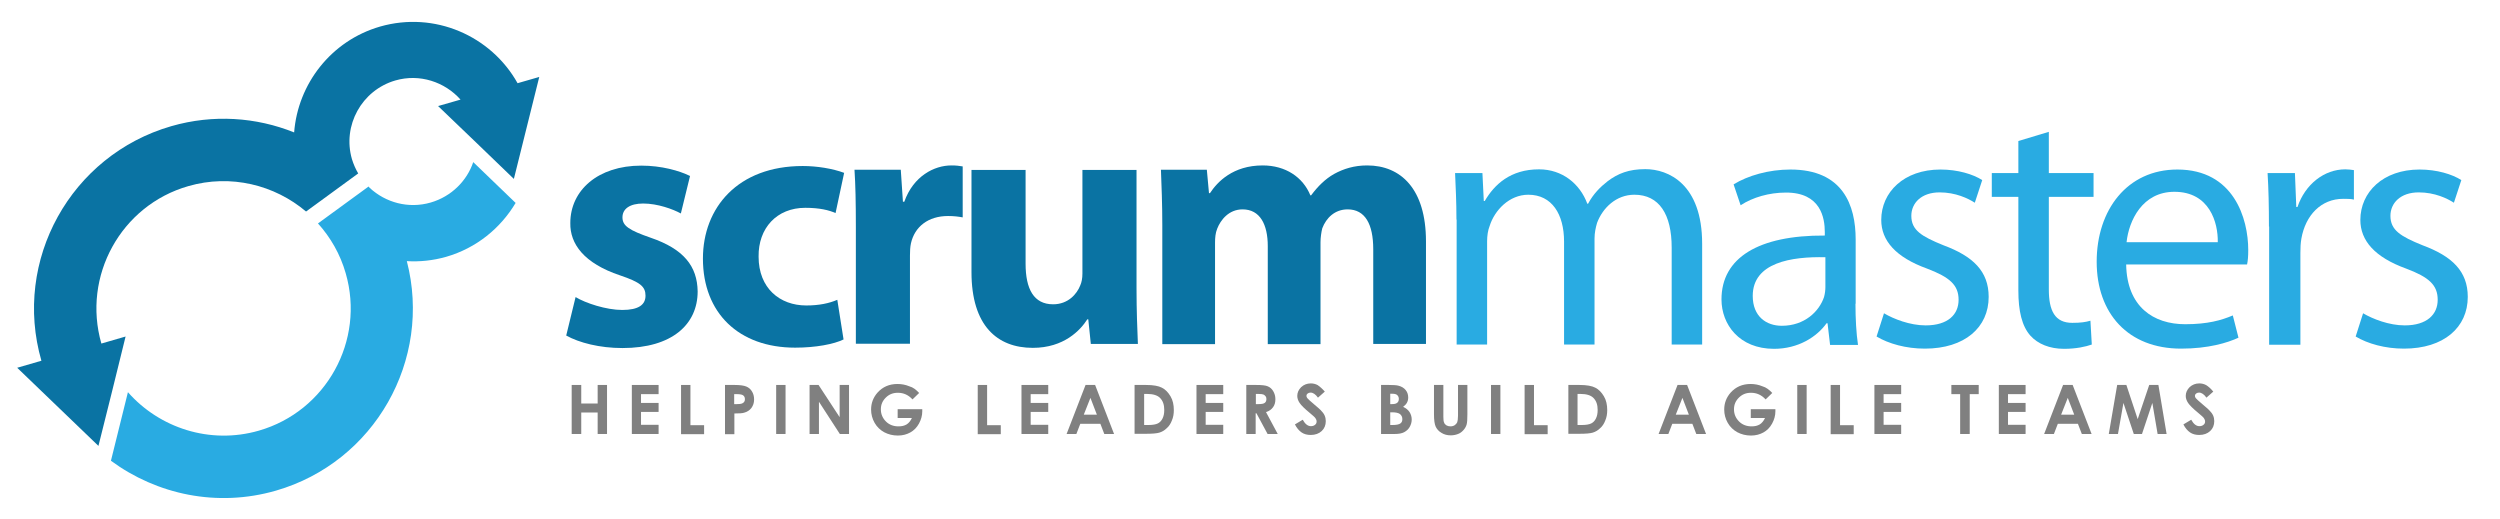 <svg xmlns="http://www.w3.org/2000/svg" xmlns:xlink="http://www.w3.org/1999/xlink" id="Layer_1" x="0px" y="0px" viewBox="0 0 1280 265.8" xml:space="preserve">
<path fill="#0A73A3" d="M224.3,54.3l19.4,18.6l19.4,18.7l6.5-26.1l6.5-26.1l-11.1,3.2c-13.6-24.3-42.5-37-70.4-29  c-25.2,7.3-42.1,29.5-44,54.2c-19.4-7.8-41.4-9.4-62.9-3.2C36.2,79.5,6.4,133.3,21.2,184.7l0,0l-12.4,3.6l20.8,20l20.8,20l7-28  l6.9-28l-12.4,3.6l0,0c-9.9-34.5,10-70.7,44.5-80.6c21.8-6.3,44.2-0.6,60.3,13l26.7-19.5c-1.3-2.2-2.4-4.7-3.2-7.3  c-5-17.2,5-35.3,22.2-40.3c12.4-3.6,25.3,0.7,33.4,9.8"></path>
<path fill="#29ABE2" d="M220.5,103.7c-11.4,3.3-23.1,0-31.2-7.5c-0.2-0.3-0.4-0.5-0.6-0.7l-25.9,18.9c6.4,7.1,11.4,15.7,14.2,25.5  c10,34.5-10,70.7-44.5,80.6c-25,7.2-50.9-1.4-67-19.7l-8.7,35.1c23.5,17.3,54.4,24,84.5,15.3c50.5-14.6,80.1-66.9,67-117.5  c6.6,0.4,13.4-0.3,20.1-2.2c15.6-4.5,27.9-14.7,35.6-27.6l-21.7-20.9C239.1,92.5,231.2,100.6,220.5,103.7z"></path>
<g>
	<path fill="#0A73A3" d="M294.7,152.1c5.1,3.1,15.7,6.6,23.9,6.6c8.4,0,11.9-2.7,11.9-7.3c0-4.7-2.7-6.9-13-10.4   c-18.6-6.2-25.7-16.2-25.5-26.8c0-16.8,14.2-29.4,36.3-29.4c10.4,0,19.5,2.6,25,5.3l-4.7,19.2c-4-2.2-11.9-5.1-19.3-5.1   c-6.8,0-10.6,2.7-10.6,7.1c0,4.4,3.5,6.6,14.4,10.4c17,5.8,23.9,14.6,24.1,27.5c0,16.8-13,29-38.5,29c-11.7,0-22.1-2.7-28.8-6.4   L294.7,152.1z"></path>
	<path fill="#0A73A3" d="M431.9,173.8c-4.9,2.4-14.2,4.2-24.8,4.2c-28.8,0-47.2-17.7-47.2-45.6c0-26.1,17.9-47.4,51.1-47.4   c7.3,0,15.3,1.3,21.2,3.5l-4.4,20.6c-3.3-1.5-8.2-2.7-15.5-2.7c-14.6,0-24.1,10.4-23.9,25c0,16.2,10.9,25,24.4,25   c6.6,0,11.7-1.1,15.9-2.9L431.9,173.8z"></path>
	<path fill="#0A73A3" d="M438.2,116.3c0-13.1-0.2-21.7-0.7-29.4h23.7l1.1,16.4h0.7c4.6-13.1,15.3-18.6,24.1-18.6   c2.6,0,3.8,0.2,5.8,0.5v26.1c-2.2-0.4-4.4-0.7-7.5-0.7c-10.2,0-17.1,5.5-19,14c-0.4,1.8-0.5,4-0.5,6.2v45.2h-27.7V116.3z"></path>
	<path fill="#0A73A3" d="M581.9,147.5c0,11.7,0.4,21.1,0.7,28.6h-24.1l-1.3-12.6h-0.5c-3.5,5.5-11.9,14.6-27.9,14.6   c-18.2,0-31.4-11.3-31.4-38.8V87h27.7v48c0,13,4.2,20.8,14.1,20.8c7.7,0,12.2-5.3,13.9-9.7c0.7-1.6,1.1-3.6,1.1-6V87h27.7V147.5z"></path>
	<path fill="#0A73A3" d="M595.1,115.4c0-11.1-0.4-20.4-0.7-28.5h23.5l1.1,12h0.5c3.8-5.8,11.8-14.2,27-14.2c11.7,0,20.6,6,24.4,15.3   h0.4c3.5-4.7,7.3-8.4,11.7-10.9c4.9-2.7,10.4-4.4,17-4.4c17.2,0,30.1,12,30.1,38.9v52.5h-27v-48.5c0-12.9-4.2-20.4-13.1-20.4   c-6.6,0-11,4.4-13,9.7c-0.5,2-0.9,4.8-0.9,7.1v52.2h-27V126c0-11.1-4-18.8-12.9-18.8c-7.1,0-11.3,5.5-13,9.9   c-0.9,2.2-1.1,4.7-1.1,7.1v52h-27V115.4z"></path>
</g>
<g>
	<path fill="#29ABE2" d="M745.7,112.4c0-9.3-0.4-16.5-0.7-23.8h14l0.7,14.3h0.5c4.9-8.4,13.1-16.2,27.8-16.2   c11.8,0,20.9,7.3,24.7,17.6h0.4c2.7-5.1,6.4-8.7,10-11.5c5.3-4,10.9-6.2,19.3-6.2c11.8,0,29.1,7.6,29.1,38.2v51.6h-15.6v-49.6   c0-17.1-6.4-27.1-19.1-27.1c-9.3,0-16.2,6.7-19.1,14.4c-0.7,2.4-1.3,5.1-1.3,8v54.3h-15.6v-52.7c0-14-6.2-24-18.3-24   c-9.8,0-17.3,8-19.8,16c-0.9,2.2-1.3,5.1-1.3,7.8v52.9h-15.6V112.4z"></path>
	<path fill="#29ABE2" d="M950,155.5c0,7.6,0.4,15.1,1.3,21.1H937l-1.3-11.1h-0.5c-4.9,6.9-14.4,13.1-26.9,13.1   c-17.8,0-26.9-12.5-26.9-25.3c0-21.3,18.9-32.9,52.9-32.7v-1.8c0-7.1-2-20.3-20-20.2c-8.4,0-16.9,2.4-23.1,6.5l-3.6-10.7   c7.3-4.5,18-7.6,29.1-7.6c26.9,0,33.4,18.3,33.4,35.8V155.5z M934.6,131.7c-17.4-0.4-37.2,2.7-37.2,19.8c0,10.5,6.9,15.3,14.9,15.3   c11.6,0,19.1-7.3,21.6-14.7c0.5-1.8,0.7-3.6,0.7-5.1V131.7z"></path>
	<path fill="#29ABE2" d="M964.6,160.4c4.9,2.9,13.3,6.2,21.3,6.2c11.5,0,16.9-5.6,16.9-13.1c0-7.6-4.6-11.6-16.2-16   c-16-5.8-23.4-14.3-23.4-24.9c0-14.2,11.6-25.8,30.3-25.8c8.9,0,16.7,2.4,21.4,5.4l-3.8,11.6c-3.4-2.2-9.8-5.3-18-5.3   c-9.4,0-14.5,5.5-14.5,12c0,7.3,5.1,10.5,16.5,15.1c15.1,5.6,23.1,13.3,23.1,26.4c0,15.6-12.2,26.5-32.7,26.5   c-9.6,0-18.5-2.5-24.7-6.2L964.6,160.4z"></path>
	<path fill="#29ABE2" d="M1049,67.5v21.1h22.9v12.2H1049v47.4c0,10.9,3.1,17.1,12,17.1c4.4,0,6.9-0.4,9.3-1.1l0.7,12.2   c-3.1,1.1-8,2.2-14.2,2.2c-7.4,0-13.4-2.5-17.2-6.7c-4.4-4.9-6.2-12.7-6.2-23.1v-48h-13.6V88.6h13.6V72.2L1049,67.5z"></path>
	<path fill="#29ABE2" d="M1088.6,135.5c0.4,21.6,14,30.5,30.2,30.5c11.5,0,18.5-2,24.4-4.5l2.9,11.4c-5.6,2.6-15.4,5.6-29.4,5.6   c-27.1,0-43.2-18-43.2-44.5c0-26.5,15.6-47.2,41.3-47.2c28.9,0,36.3,25.1,36.3,41.2c0,3.3-0.2,5.6-0.6,7.4H1088.6z M1135.5,124   c0.2-10-4.2-25.8-22.2-25.8c-16.4,0-23.3,14.7-24.5,25.8H1135.5z"></path>
	<path fill="#29ABE2" d="M1161.7,116c0-10.4-0.2-19.3-0.7-27.4h14l0.7,17.4h0.6c4-11.8,13.8-19.3,24.5-19.3c1.6,0,2.9,0.2,4.4,0.4   v15.1c-1.6-0.4-3.3-0.4-5.5-0.4c-11.3,0-19.3,8.4-21.4,20.4c-0.4,2.2-0.5,4.9-0.5,7.4v46.9h-16V116z"></path>
	<path fill="#29ABE2" d="M1209.9,160.4c4.9,2.9,13.3,6.2,21.3,6.2c11.4,0,16.9-5.6,16.9-13.1c0-7.6-4.5-11.6-16.2-16   c-16-5.8-23.4-14.3-23.4-24.9c0-14.2,11.6-25.8,30.3-25.8c8.9,0,16.7,2.4,21.4,5.4l-3.8,11.6c-3.4-2.2-9.8-5.3-18-5.3   c-9.4,0-14.5,5.5-14.5,12c0,7.3,5.1,10.5,16.5,15.1c15.1,5.6,23.1,13.3,23.1,26.4c0,15.6-12.2,26.5-32.7,26.5   c-9.6,0-18.5-2.5-24.7-6.2L1209.9,160.4z"></path>
</g>
<g>
	<path fill="#808080" d="M292.7,197.1h4.9v9.5h8.4v-9.5h4.8v25.1h-4.8v-11h-8.4v11h-4.9V197.1z"></path>
	<path fill="#808080" d="M323.5,197.1h13.7v4.7h-9v4.5h9v4.6h-9v6.6h9v4.7h-13.7V197.1z"></path>
	<path fill="#808080" d="M348.7,197.1h4.8v20.6h7v4.6h-11.8V197.1z"></path>
	<path fill="#808080" d="M371.1,197.1h5.1c2.7,0,4.7,0.3,5.9,0.8c1.2,0.5,2.2,1.3,2.9,2.5c0.7,1.1,1.1,2.5,1.1,4.1   c0,1.8-0.5,3.2-1.4,4.4c-0.9,1.2-2.2,2-3.7,2.4c-0.9,0.3-2.6,0.4-5,0.4v10.6h-4.8V197.1z M375.9,206.9h1.5c1.2,0,2-0.1,2.5-0.3   c0.5-0.2,0.8-0.5,1.1-0.8c0.3-0.4,0.4-0.9,0.4-1.4c0-1-0.4-1.7-1.1-2.1c-0.5-0.3-1.6-0.5-3-0.5h-1.4V206.9z"></path>
	<path fill="#808080" d="M397.4,197.1h4.8v25.1h-4.8V197.1z"></path>
	<path fill="#808080" d="M414.5,197.1h4.6l10.8,16.5v-16.5h4.8v25.1H430l-10.7-16.5v16.5h-4.8V197.1z"></path>
	<path fill="#808080" d="M470.6,201.2l-3.4,3.3c-2.1-2.3-4.6-3.4-7.5-3.4c-2.5,0-4.5,0.8-6.2,2.5s-2.5,3.6-2.5,6   c0,2.4,0.9,4.5,2.6,6.2c1.7,1.7,3.9,2.5,6.4,2.5c1.7,0,3-0.3,4.2-1c1.1-0.7,2-1.8,2.7-3.3h-7.3v-4.5h12.6l0,1.1   c0,2.2-0.6,4.3-1.7,6.3c-1.1,2-2.6,3.5-4.4,4.5s-3.9,1.6-6.4,1.6c-2.6,0-4.9-0.6-7-1.7c-2-1.1-3.7-2.7-4.9-4.8   c-1.2-2.1-1.8-4.4-1.8-6.8c0-3.3,1.1-6.2,3.3-8.7c2.6-2.9,6-4.4,10.2-4.4c2.2,0,4.2,0.4,6.1,1.2C467.5,198.3,469,199.5,470.6,201.2   z"></path>
	<path fill="#808080" d="M500.6,197.1h4.8v20.6h7v4.6h-11.8V197.1z"></path>
	<path fill="#808080" d="M523,197.1h13.7v4.7h-9v4.5h9v4.6h-9v6.6h9v4.7H523V197.1z"></path>
	<path fill="#808080" d="M555.8,197.1h4.9l9.7,25.1h-5l-2-5.2h-10.3l-2,5.2h-5L555.8,197.1z M558.3,203.7l-3.4,8.6h6.7L558.3,203.7z   "></path>
	<path fill="#808080" d="M581.1,197.1h5.7c3.7,0,6.4,0.5,8.1,1.4c1.8,0.9,3.2,2.4,4.4,4.4c1.2,2,1.7,4.4,1.7,7.1   c0,1.9-0.3,3.7-1,5.3c-0.6,1.6-1.5,3-2.7,4c-1.1,1.1-2.4,1.8-3.7,2.2s-3.6,0.6-6.9,0.6h-5.8V197.1z M585.8,201.7v15.9h2.2   c2.2,0,3.8-0.3,4.8-0.8s1.8-1.3,2.4-2.5c0.6-1.2,0.9-2.6,0.9-4.4c0-2.7-0.7-4.7-2.2-6.2c-1.3-1.3-3.5-2-6.5-2H585.8z"></path>
	<path fill="#808080" d="M612.6,197.1h13.7v4.7h-9v4.5h9v4.6h-9v6.6h9v4.7h-13.7V197.1z"></path>
	<path fill="#808080" d="M638.1,197.1h5.1c2.8,0,4.8,0.2,5.9,0.7c1.2,0.5,2.1,1.3,2.8,2.5c0.7,1.2,1.1,2.5,1.1,4.1   c0,1.7-0.4,3-1.2,4.1c-0.8,1.1-2,2-3.6,2.5l6,11.2H649l-5.7-10.6h-0.4v10.6h-4.8V197.1z M642.9,206.9h1.5c1.5,0,2.6-0.2,3.1-0.6   c0.6-0.4,0.9-1.1,0.9-2c0-0.5-0.1-1-0.4-1.4c-0.3-0.4-0.7-0.7-1.1-0.9c-0.5-0.2-1.4-0.3-2.6-0.3h-1.3V206.9z"></path>
	<path fill="#808080" d="M678.3,200.5l-3.5,3.1c-1.2-1.7-2.5-2.6-3.8-2.6c-0.6,0-1.1,0.2-1.5,0.5c-0.4,0.3-0.6,0.7-0.6,1.1   c0,0.4,0.1,0.8,0.4,1.2c0.4,0.5,1.6,1.6,3.5,3.2c1.8,1.5,2.9,2.5,3.3,2.9c1,1,1.7,1.9,2.1,2.8c0.4,0.9,0.6,1.9,0.6,2.9   c0,2.1-0.7,3.8-2.1,5.1c-1.4,1.3-3.3,2-5.6,2c-1.8,0-3.4-0.4-4.7-1.3c-1.3-0.9-2.5-2.3-3.4-4.1l4-2.4c1.2,2.2,2.6,3.3,4.2,3.3   c0.8,0,1.5-0.2,2.1-0.7c0.6-0.5,0.8-1,0.8-1.7c0-0.6-0.2-1.1-0.6-1.7c-0.4-0.6-1.4-1.4-2.8-2.6c-2.7-2.2-4.5-4-5.3-5.2   c-0.8-1.2-1.2-2.4-1.2-3.6c0-1.7,0.7-3.2,2-4.5c1.3-1.2,3-1.9,4.9-1.9c1.3,0,2.5,0.3,3.6,0.9C675.7,197.9,676.9,198.9,678.3,200.5z   "></path>
	<path fill="#808080" d="M707.1,222.2v-25.1h4c2.3,0,4,0.1,5,0.4c1.5,0.4,2.7,1.1,3.6,2.2c0.9,1.1,1.3,2.4,1.3,3.8   c0,1-0.2,1.8-0.6,2.6c-0.4,0.8-1.1,1.5-2,2.2c1.5,0.7,2.6,1.6,3.3,2.7c0.7,1.1,1.1,2.4,1.1,3.8c0,1.4-0.4,2.7-1.1,3.9   c-0.7,1.2-1.7,2-2.8,2.6c-1.2,0.6-2.7,0.9-4.8,0.9H707.1z M711.8,201.6v5.3h1c1.2,0,2-0.2,2.6-0.7c0.6-0.5,0.8-1.2,0.8-2   c0-0.8-0.3-1.4-0.8-1.9c-0.5-0.5-1.4-0.7-2.5-0.7H711.8z M711.8,211.2v6.4h1.2c2,0,3.3-0.3,4-0.8c0.7-0.5,1-1.2,1-2.2   c0-1.1-0.4-1.9-1.2-2.6c-0.8-0.6-2.2-0.9-4-0.9H711.8z"></path>
	<path fill="#808080" d="M734.2,197.1h4.8v16.3c0,1.4,0.1,2.4,0.4,3c0.2,0.6,0.6,1,1.2,1.4c0.6,0.3,1.2,0.5,2,0.5   c0.8,0,1.6-0.2,2.2-0.6c0.6-0.4,1-0.9,1.3-1.5c0.2-0.6,0.4-1.7,0.4-3.4v-15.7h4.8v15c0,2.5-0.1,4.3-0.4,5.3c-0.3,1-0.8,1.9-1.6,2.8   c-0.8,0.9-1.7,1.6-2.8,2c-1,0.4-2.3,0.7-3.7,0.7c-1.8,0-3.4-0.4-4.8-1.3c-1.4-0.8-2.3-1.9-2.9-3.1c-0.6-1.3-0.9-3.4-0.9-6.4V197.1z   "></path>
	<path fill="#808080" d="M763.4,197.1h4.8v25.1h-4.8V197.1z"></path>
	<path fill="#808080" d="M780.6,197.1h4.8v20.6h7v4.6h-11.8V197.1z"></path>
	<path fill="#808080" d="M803,197.1h5.7c3.7,0,6.4,0.5,8.1,1.4c1.8,0.9,3.2,2.4,4.4,4.4c1.2,2,1.7,4.4,1.7,7.1c0,1.9-0.3,3.7-1,5.3   c-0.6,1.6-1.5,3-2.7,4c-1.1,1.1-2.4,1.8-3.7,2.2s-3.6,0.6-6.9,0.6H803V197.1z M807.7,201.7v15.9h2.2c2.2,0,3.8-0.3,4.8-0.8   s1.8-1.3,2.4-2.5c0.6-1.2,0.9-2.6,0.9-4.4c0-2.7-0.7-4.7-2.2-6.2c-1.3-1.3-3.5-2-6.5-2H807.7z"></path>
	<path fill="#808080" d="M858.9,197.1h4.9l9.7,25.1h-5l-2-5.2h-10.3l-2,5.2h-5L858.9,197.1z M861.4,203.7l-3.4,8.6h6.7L861.4,203.7z   "></path>
	<path fill="#808080" d="M907.4,201.2l-3.4,3.3c-2.1-2.3-4.6-3.4-7.5-3.4c-2.5,0-4.5,0.8-6.2,2.5s-2.5,3.6-2.5,6   c0,2.4,0.9,4.5,2.6,6.2c1.7,1.7,3.9,2.5,6.4,2.5c1.7,0,3-0.3,4.2-1c1.1-0.7,2-1.8,2.7-3.3h-7.3v-4.5h12.6l0,1.1   c0,2.2-0.6,4.3-1.7,6.3c-1.1,2-2.6,3.5-4.4,4.5s-3.9,1.6-6.4,1.6c-2.6,0-4.9-0.6-7-1.7c-2-1.1-3.7-2.7-4.9-4.8   c-1.2-2.1-1.8-4.4-1.8-6.8c0-3.3,1.1-6.2,3.3-8.7c2.6-2.9,6-4.4,10.2-4.4c2.2,0,4.2,0.4,6.1,1.2   C904.2,198.3,905.8,199.5,907.4,201.2z"></path>
	<path fill="#808080" d="M920.2,197.1h4.8v25.1h-4.8V197.1z"></path>
	<path fill="#808080" d="M937.3,197.1h4.8v20.6h7v4.6h-11.8V197.1z"></path>
	<path fill="#808080" d="M959.7,197.1h13.7v4.7h-9v4.5h9v4.6h-9v6.6h9v4.7h-13.7V197.1z"></path>
	<path fill="#808080" d="M999.2,197.1h13.9v4.7h-4.6v20.4h-4.9v-20.4h-4.5V197.1z"></path>
	<path fill="#808080" d="M1023.4,197.1h13.7v4.7h-9v4.5h9v4.6h-9v6.6h9v4.7h-13.7V197.1z"></path>
	<path fill="#808080" d="M1056.3,197.1h4.9l9.7,25.1h-5l-2-5.2h-10.3l-2,5.2h-5L1056.3,197.1z M1058.7,203.7l-3.4,8.6h6.7   L1058.7,203.7z"></path>
	<path fill="#808080" d="M1084,197.1h4.7l5.8,17.5l5.9-17.5h4.7l4.2,25.1h-4.6l-2.7-15.9l-5.3,15.9h-4.2l-5.3-15.9l-2.8,15.9h-4.7   L1084,197.1z"></path>
	<path fill="#808080" d="M1133.2,200.5l-3.5,3.1c-1.2-1.7-2.5-2.6-3.8-2.6c-0.6,0-1.1,0.2-1.5,0.5c-0.4,0.3-0.6,0.7-0.6,1.1   c0,0.4,0.1,0.8,0.4,1.2c0.4,0.5,1.6,1.6,3.5,3.2c1.8,1.5,2.9,2.5,3.3,2.9c1,1,1.7,1.9,2.1,2.8c0.4,0.9,0.6,1.9,0.6,2.9   c0,2.1-0.7,3.8-2.1,5.1c-1.4,1.3-3.3,2-5.6,2c-1.8,0-3.4-0.4-4.7-1.3c-1.3-0.9-2.5-2.3-3.4-4.1l4-2.4c1.2,2.2,2.6,3.3,4.2,3.3   c0.8,0,1.5-0.2,2.1-0.7c0.6-0.5,0.8-1,0.8-1.7c0-0.6-0.2-1.1-0.6-1.7c-0.4-0.6-1.4-1.4-2.8-2.6c-2.7-2.2-4.5-4-5.3-5.2   c-0.8-1.2-1.2-2.4-1.2-3.6c0-1.7,0.7-3.2,2-4.5c1.3-1.2,3-1.9,4.9-1.9c1.3,0,2.5,0.3,3.6,0.9   C1130.7,197.9,1131.9,198.9,1133.2,200.5z"></path>
</g>
</svg>